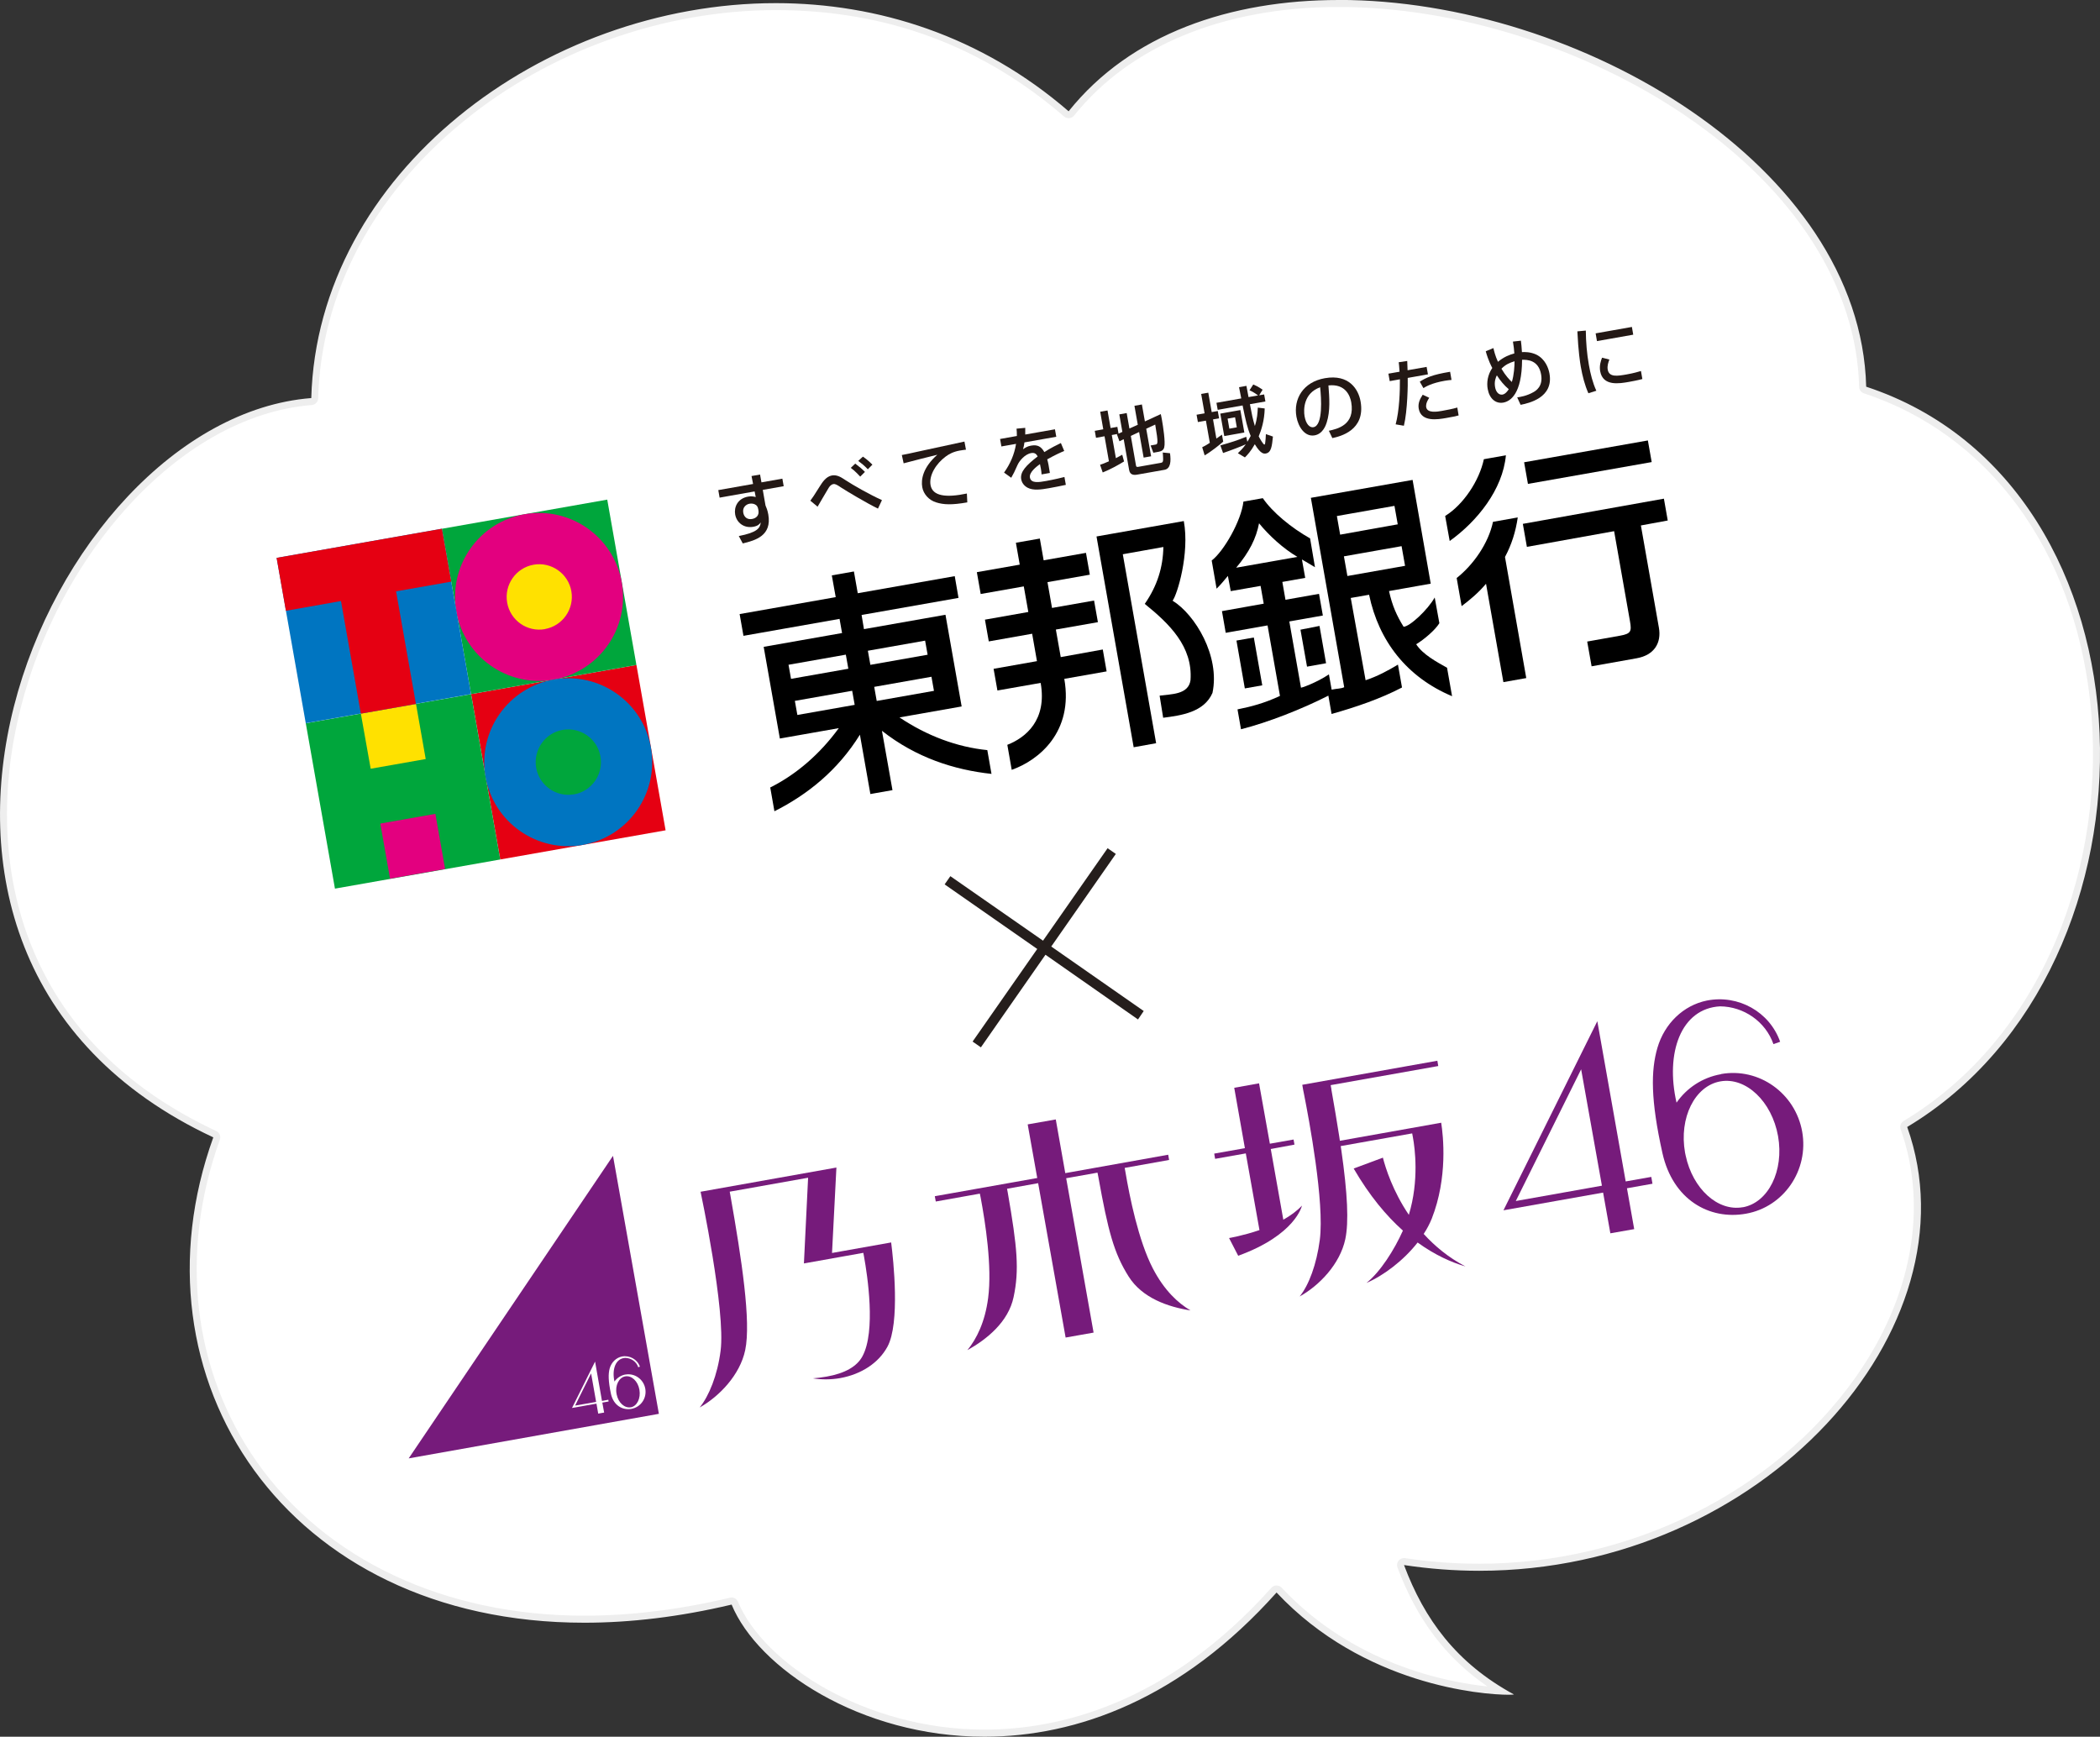<?xml version="1.0" encoding="UTF-8"?>
<svg id="Layer_2" data-name="Layer 2" xmlns="http://www.w3.org/2000/svg" viewBox="0 0 301.16 249.08">
  <rect x="0" y="0" width="301.16" height="249.08" fill="#333333" stroke="none"/>
  <defs>
    <style>
      .cls-1 {
        fill: #ffe100;
      }

      .cls-2 {
        fill: #00a63c;
      }

      .cls-3 {
        fill: #251e1c;
      }

      .cls-4 {
        fill: #231815;
      }

      .cls-5 {
        fill: #fff;
      }

      .cls-6 {
        fill: #761b7b;
      }

      .cls-7 {
        fill: #e50012;
      }

      .cls-8 {
        fill: #e3007f;
      }

      .cls-9 {
        fill: #eee;
      }

      .cls-10 {
        fill: #0075c1;
      }
    </style>
  </defs>
  <g id="text">
    <g>
      <g>
        <path class="cls-5" d="M141.18,248.58c-17.36,0-32.1-9.68-35.8-18.64-.08-.19-.26-.31-.46-.31-.04,0-.08,0-.12.01-7.22,1.72-14.29,2.59-21,2.59-20.17,0-37.44-8.1-47.37-22.24-9.33-13.27-11.29-30.3-5.38-46.7.09-.24-.02-.51-.26-.62C-2.13,147.27-.66,117.88,1.5,105.95c4.63-25.57,23.6-46.81,43.18-48.36.25-.02.45-.23.46-.48C45.98,26.67,76.26.95,111.26.95c15.62,0,30.03,5.32,41.67,15.38.09.08.21.12.33.12.02,0,.03,0,.05,0,.14-.01.26-.08.34-.19C161.79,6.1,175.41.5,191.98.5s35.69,5.9,50.15,15.77c15.75,10.76,24.62,24.68,24.99,39.21,0,.21.14.4.34.46,18.08,5.96,30.33,22.6,32.77,44.49,2.79,24.99-8.06,49.41-26.99,60.77-.2.12-.29.37-.21.6,4.03,11.31,1.66,24.43-6.49,35.99-11.74,16.65-32.59,26.99-54.41,26.99-3.55,0-7.16-.27-10.71-.81-.02,0-.05,0-.07,0-.15,0-.29.07-.39.19-.11.14-.14.32-.08.49,3.02,8.04,7.61,13.77,14.38,17.89-4.27-.23-20.05-1.92-31.82-14.47-.09-.1-.23-.16-.36-.16h0c-.14,0-.27.06-.37.17-15.15,16.95-30.94,20.51-41.52,20.51Z"/>
        <path class="cls-9" d="M191.98,1c16.85,0,35.49,5.86,49.86,15.68,15.61,10.66,24.41,24.45,24.78,38.81.01.42.29.79.69.92,17.89,5.9,30.01,22.38,32.43,44.07,1.29,11.55-.42,23.7-4.82,34.2-4.73,11.3-12.31,20.32-21.92,26.09-.41.25-.59.74-.43,1.19,3.97,11.15,1.63,24.1-6.43,35.53-11.65,16.52-32.34,26.78-54,26.78-3.53,0-7.11-.27-10.64-.8-.05,0-.1-.01-.15-.01-.3,0-.59.13-.78.37-.22.28-.28.65-.16.98,2.8,7.47,6.95,12.98,12.91,17.06-5.91-.61-19.25-3.21-29.52-14.16-.19-.2-.45-.32-.73-.32,0,0,0,0-.01,0-.28,0-.55.12-.73.33-15.03,16.81-30.67,20.34-41.15,20.34-17.15,0-31.7-9.52-35.34-18.33-.16-.38-.53-.62-.92-.62-.08,0-.15,0-.23.03-7.19,1.71-14.21,2.58-20.88,2.58-20.01,0-37.12-8.03-46.96-22.03-9.23-13.14-11.17-29.99-5.32-46.24.18-.49-.05-1.03-.52-1.24-12.2-5.7-20.84-14-25.69-24.67C1.09,128.25-.06,117.35,1.99,106.04c2.17-11.97,7.71-23.53,15.6-32.55,8.04-9.19,17.67-14.65,27.12-15.4.51-.04.91-.46.92-.97.41-14.94,7.78-29.03,20.75-39.65C78.81,7.29,95.17,1.45,111.26,1.45s29.79,5.28,41.34,15.26c.18.16.41.24.65.24.03,0,.06,0,.09,0,.27-.02.52-.16.69-.37,8.05-10.05,21.53-15.58,37.95-15.58M191.98,0c-15.52,0-29.82,4.83-38.73,15.96C140.75,5.15,125.9.45,111.26.45,77.86.45,45.53,24.89,44.64,57.09c-38.31,3.02-70.71,79.54-14.05,106.03-12.42,34.48,10.28,69.61,53.22,69.61,6.58,0,13.64-.83,21.11-2.6,3.75,9.09,18.41,18.95,36.26,18.95,13.26,0,28.28-5.44,41.89-20.68,12.47,13.3,29.49,14.66,33.27,14.66.53,0,.8-.03.76-.05-8.26-4.5-12.83-10.76-15.75-18.55,3.65.55,7.26.82,10.79.82,40.65,0,71.63-34.86,61.37-63.65,38.46-23.09,37.08-92-5.88-106.17-.81-31.67-41.21-55.47-75.64-55.47h0Z"/>
      </g>
      <g>
        <polygon class="cls-3" points="160.02 122.47 158.84 121.65 149.58 134.91 136.29 125.66 135.47 126.84 148.75 136.1 139.48 149.38 140.67 150.21 149.93 136.93 163.2 146.21 164.02 145 150.76 135.75 160.02 122.47"/>
        <g>
          <g>
            <g>
              <g>
                <rect class="cls-7" x="69.46" y="97.28" width="24.08" height="24.08" transform="translate(-17.74 15.81) rotate(-10)"/>
                <rect class="cls-2" x="45.76" y="101.46" width="24.07" height="24.08" transform="translate(-18.83 11.76) rotate(-10)"/>
                <rect class="cls-2" x="65.28" y="73.56" width="24.08" height="24.08" transform="translate(-13.69 14.73) rotate(-10)"/>
                <path class="cls-8" d="M79.41,97.47c6.55-1.16,10.91-7.41,9.76-13.94-1.16-6.56-7.39-10.93-13.95-9.78s-10.93,7.41-9.78,13.96c1.15,6.54,7.4,10.92,13.96,9.76Z"/>
                <path class="cls-1" d="M78.14,90.22c2.54-.45,4.24-2.88,3.8-5.42s-2.88-4.26-5.42-3.81-4.24,2.89-3.79,5.44,2.87,4.25,5.42,3.8Z"/>
                <path class="cls-10" d="M83.59,121.17c6.55-1.16,10.91-7.41,9.76-13.95s-7.39-10.92-13.94-9.76-10.93,7.4-9.78,13.95,7.4,10.92,13.96,9.77Z"/>
                <path class="cls-2" d="M82.32,113.93c2.54-.45,4.24-2.88,3.79-5.44s-2.88-4.25-5.42-3.81-4.24,2.89-3.8,5.43,2.87,4.26,5.42,3.81Z"/>
                <polygon class="cls-1" points="61.05 108.86 59.66 100.97 51.75 102.35 53.16 110.25 61.05 108.86"/>
                <rect class="cls-8" x="55.18" y="117.36" width="8.02" height="8.03" transform="translate(-20.18 12.12) rotate(-10)"/>
                <rect class="cls-10" x="41.58" y="77.74" width="24.07" height="24.08" transform="translate(-14.78 10.67) rotate(-10)"/>
                <polygon class="cls-7" points="63.37 75.83 39.67 80.01 41 87.6 48.9 86.2 51.75 102.35 59.65 100.96 56.8 84.81 64.71 83.42 63.37 75.83"/>
              </g>
              <g>
                <g>
                  <path d="M149.12,77.23l.55,3.13,6.07-1.07.55,3.13-6.07,1.07.65,3.7,6.03-1.06.55,3.1-6.03,1.06.7,3.95,6.03-1.09.55,3.14-6.07,1.07c1.34,7.61-3.65,11.67-7.54,13.05l-.63-3.59c2.64-1.03,5.72-3.54,4.78-8.88l-6.2,1.09-.55-3.11,6.22-1.1-.69-3.93-6.22,1.1-.55-3.12,6.22-1.1-.65-3.67-6.18,1.09-.55-3.13,6.15-1.08-.55-3.14,3.43-.6Z"/>
                  <path d="M161.02,79.49l4.78,27.1-3.22.58-5.33-30.23,12.52-2.21c.86,4.69-.96,10.6-1.61,11.42,3.22,1.98,6.84,7.95,5.72,13.23-1.21,2.78-4.49,3.23-7.07,3.56l-.51-3.17c1.65-.23,4.13-.13,4.43-2.21.35-4.85-3.06-8.12-6.56-10.95,1.8-2.6,2.61-5.23,2.67-8.16l-5.81,1.04Z"/>
                </g>
                <g>
                  <path d="M215.96,65.31c-.46,4.91-4.11,9.45-8.06,12.28l-.65-3.59c2.62-1.62,4.9-5.07,5.55-8.14l3.16-.56Z"/>
                  <rect x="218.71" y="64.71" width="18.02" height="3.15" transform="translate(-8.05 40.55) rotate(-10)"/>
                  <path d="M217.66,74.21c-.29,2.02-.88,3.9-1.83,5.67l3.05,17.37-3.28.58-2.49-14.11c-1.04,1.25-2.29,2.3-3.5,3.21l-.71-4.03c2.42-1.92,4.56-4.99,5.21-8.06l3.55-.63Z"/>
                  <path d="M238.62,71.52l.55,3.13-3.85.71,2.58,14.65c.39,2.19-.65,3.95-3.2,4.4l-6.45,1.15-.63-3.55,4.71-.84c1.58-.28,1.67-.64,1.43-2.04l-2.28-12.95-12.51,2.25-.58-3.3,20.22-3.61Z"/>
                </g>
                <g>
                  <path d="M203.11,92.39c1.1-.67,2.69-2,3.31-3.01l-.67-3.69c-.99,1.77-3.56,4.17-4.46,4.2-.98-1.58-1.63-3.02-2.09-5.12l5.98-1.06-2.6-14.88-14.59,2.57,4.78,27.16c-.48.23-1.01.18-1.8.35l-.39-2.19c-1.83,1.23-4.15,2.03-4.01,1.89l-1.67-9.48,4.81-.85-.55-3.11-4.81.85-.45-2.56,3.28-.58-.47-2.64c.08.03,1.87,1.11,1.87,1.11l-.7-4.13c-2.72-1.54-5.38-3.73-6.78-5.77l-2.78.49c-.31,2.75-2.81,7.12-4.55,8.45l.7,4.04c.64-.63,1.06-1.16,1.62-1.83l.41,2.18,4.28-.75.45,2.55-5.99,1.07.54,3.11,6-1.06,1.78,10.11c-2.25,1.05-4.18,1.55-6.09,1.93l.5,2.85c3.89-.98,8.85-2.94,12.53-4.82l.46,2.63c3.53-1,7-2.18,10.1-3.8l-.58-3.28c-1.48.89-3,1.7-4.64,2.24l-2.13-11.8,2.63-.46c1.39,6.66,5.43,11.83,11.9,14.55l-.72-4.08c-1.53-.86-3.47-1.9-4.42-3.36ZM177.28,81.42c1.91-2.27,2.87-4.23,3.28-6.37,1.43,1.76,3.48,3.63,5.5,4.82l-8.78,1.55ZM199.98,72.56l.47,2.64-8.26,1.48-.47-2.67,8.27-1.46ZM193.23,82.61l-.5-2.82,8.27-1.46.5,2.82-8.27,1.46Z"/>
                  <polygon points="181.02 98.29 178.52 98.73 177.32 91.87 179.81 91.43 181.02 98.29"/>
                  <polygon points="190.17 95.12 187.44 95.61 186.5 90.31 189.23 89.77 190.17 95.12"/>
                </g>
                <path d="M129,102.89l8.91-1.57-2.32-13.15-11.69,2.06-.34-2.03,13.9-2.45-.54-3.12-13.91,2.45-.55-3.12-3.17.56.56,3.12-13.78,2.43.55,3.12,13.78-2.43.36,2.03-11.24,1.98,2.32,13.15,8.45-1.49c-2.68,3.68-6.05,6.62-9.83,8.51l.6,3.41c4.71-2.37,9.07-5.84,12.26-10.98l1.5,8.51,3.17-.56-1.51-8.51c4.89,3.85,10.35,5.6,15.71,6.18l-.6-3.41c-4.33-.43-8.66-2.05-12.58-4.68ZM122.57,101.09l-8.22,1.45-.36-2.02,8.22-1.45.36,2.02ZM121.66,95.91l-8.22,1.45-.36-2.02,8.22-1.45.36,2.02ZM124.46,93.33l8.21-1.45.36,2.02-8.21,1.45-.36-2.02ZM125.73,100.53l-.36-2.02,8.21-1.45.36,2.02-8.21,1.45Z"/>
              </g>
            </g>
            <g>
              <path class="cls-4" d="M107.79,68.27l1.21-.21.2,1.12,3-.53.19,1.08-3,.53.39,2.23c.13.3.29.68.4,1.29.54,3.06-1.85,3.72-3.66,4.16l-.57-1.06c2.6-.51,3.06-1.11,3.15-1.96-.18.25-.39.51-1.06.63-1.34.24-2.4-.57-2.61-1.77-.18-1,.31-2.29,1.87-2.56.46-.08.77-.01,1.08.06l-.16-.8-5.02.89-.19-1.08,4.99-.88-.22-1.12ZM108.74,73.04c-.06-.32-.16-.48-.31-.6-.28-.21-.62-.25-.93-.2-.47.08-1.05.5-.91,1.29.11.63.58,1.03,1.27.9.58-.1,1.03-.51.91-1.21l-.03-.19Z"/>
              <path class="cls-4" d="M125.92,72.95c-1.63-.79-4.57-2.55-5.27-3.01-.61-.41-.86-.56-1.15-.51-.33.06-.53.34-.65.52-.26.41-1.37,2.34-1.6,2.72l-1.04-.86c.36-.48.46-.64,1.37-2.08.34-.53.86-1.38,1.72-1.54.75-.13,1.36.28,1.9.64,1.21.79,3.42,2.05,5.28,2.9l-.57,1.21ZM123.36,68.35c-.09-.09-.75-.83-1.35-1.25l.64-.61c.63.47.97.76,1.39,1.19l-.68.68ZM124.46,67.31c-.53-.55-.8-.77-1.38-1.21l.67-.61c.56.39.83.63,1.36,1.15l-.65.66Z"/>
              <path class="cls-4" d="M138.54,64.49c-.22.03-.47.05-.91.13-.95.17-1.55.52-2,.85-1.37,1.01-2.43,2.68-2.18,4.1.28,1.59,2.22,1.84,5.21,1.21l.06,1.27c-2.26.4-3.43.33-4.47,0-1.03-.31-1.82-1.19-1.99-2.18-.19-1.07.06-2.8,2.16-4.65-1.61.39-3.23.81-4.83,1.23l-.26-1.19c.73-.13,1.5-.31,2.23-.47.9-.2,5.67-1.23,6.75-1.46l.22,1.17Z"/>
              <path class="cls-4" d="M147.03,61.36c.01.24.01.45,0,.96l4.26-.75.19,1.07-4.57.81c-.05.46-.13.73-.2.98.38-.26.65-.43,1.16-.52.92-.16,1.44.12,1.9.93.96-.62,1.83-1.04,2.37-1.3l.48,1.14c-.47.19-1.22.52-2.44,1.2.14.47.24,1.01.38,1.95l-1.19.21c-.02-.28-.03-.43-.09-.79-.05-.3-.11-.5-.14-.69-.44.32-1.58,1.16-1.44,1.93.16.88,1.33.67,2.34.49.14-.03,1.2-.21,2.61-.57l.2,1.13c-.79.16-1.66.35-2.44.48-1.15.2-2.23.36-3.06-.08-.22-.12-.77-.48-.9-1.2-.19-1.07.72-2.01,2.36-3.28-.17-.3-.38-.58-.93-.48-.92.16-1.71,1.15-1.95,1.69-.48,1.08-.54,1.19-.91,1.85l-1.03-.74c.88-1.23,1.49-2.63,1.72-4.12l-2.1.37-.19-1.07,2.41-.43c0-.49-.02-.74-.05-1.05l1.27-.12Z"/>
              <path class="cls-4" d="M160.22,62.25l-.78.14.59,3.32c.44-.23.64-.34.91-.49l.26.96c-.69.43-1.9,1.12-3.06,1.58l-.38-1.1c.33-.11.6-.2,1.27-.5l-.63-3.59-1.22.22-.18-1,1.22-.22-.44-2.52,1.05-.18.44,2.52.97-.17.17.97.55-.25-.44-2.51,1.06-.19.39,2.22,1.2-.54-.48-2.72,1.07-.19.43,2.43,2.28-1.05c.05.28.11.48.17.86.15.86.52,3.18.32,3.91-.08.37-.39.56-.78.63l-.78.14-.39-1.04.66-.12c.37-.06.48-.08,0-2.88l-1.29.6.7,3.95-1.07.19-.65-3.67-1.19.56.75,4.28c.04.2.2.17.33.15l3.22-.57c.22-.04.3-.1.33-.38.02-.24-.04-1.03-.05-1.1l1.04.1c.16,1.13.1,2.22-.79,2.38l-3.91.69c-.56.1-1.04.01-1.16-.66l-.78-4.42-.61.3-.36-.99.06-.04Z"/>
              <path class="cls-4" d="M172.41,64.14c.2-.11.43-.19,1.09-.63l-.56-3.18-1.15.2-.19-1.05,1.15-.2-.49-2.78,1.02-.18.49,2.78.87-.15.19,1.05-.87.15.48,2.75c.48-.33.52-.35.8-.56l.18,1c-.52.46-1.71,1.42-2.66,1.97l-.35-1.16ZM178.86,63.39c.12-.18.26-.4.5-.87-.51-1.22-.71-2.18-1.16-4.37l-3.57.63-.18-1.01,3.56-.63c-.1-.54-.26-1.31-.32-1.61l1.06-.19c.02.13.2,1.06.3,1.61l1.37-.24c-.62-.46-.96-.62-1.23-.73l.54-.84c.24.1.68.29,1.34.75l-.49.8.71-.12.18,1.01-2.22.39c.28,1.48.39,2.07.71,3.13.34-1.05.39-1.94.42-2.64l.99.12c-.04,1.73-.48,3.1-.86,4,.13.26.66,1.21.82,1.18.08-.01.11-.17.11-.25.03-.16.1-.98.1-1.25l1.01.35c-.14,1.4-.24,2.29-1.02,2.43-.23.04-.71.13-1.58-1.33-.58,1.04-1.07,1.54-1.42,1.89l-1.01-.6c.33-.33.69-.64,1.14-1.28-.58.27-2.22.9-3.26,1.25l-.39-1.09c1.52-.43,2.47-.73,3.71-1.24l.17.76ZM177.88,58.81l.57,3.22-2.88.51-.57-3.22,2.88-.51ZM176.05,60.04l.25,1.44,1.07-.19-.25-1.44-1.07.19Z"/>
              <path class="cls-4" d="M190.57,61.78c1.24-.27,3.78-.84,3.21-4.09-.15-.84-.77-2.69-3.27-2.41.14,1.77.28,3.68-.25,5.32-.11.35-.53,1.63-1.74,1.84-1.39.24-2.34-1.21-2.6-2.68-.45-2.52.95-4.97,4.08-5.52,3.48-.61,4.82,1.61,5.12,3.34.73,4.16-2.96,5.02-4.05,5.25l-.5-1.05ZM187.09,59.71c.2,1.13.74,1.65,1.27,1.56,1.41-.25,1.12-4.23.96-5.73-2.42.88-2.39,3.25-2.23,4.17Z"/>
              <path class="cls-4" d="M201.81,51.76c0,.32.02.56.05,1.34l2.73-.48.19,1.07-2.9.51c.03.77-.02,4.72-.55,6.86l-1.18-.2c.53-1.94.63-4.82.61-6.46l-1.46.26-.19-1.07,1.6-.28c-.06-.89-.08-1.03-.12-1.36l1.22-.18ZM204.97,57.05c-.51.74-.47,1.19-.44,1.35.16.9,1.63.64,2.25.53.68-.12,1.57-.29,2.21-.48l.19,1.13c-.33.1-.53.15-1.79.37-1.14.2-3.58.63-3.93-1.33-.14-.77.18-1.42.57-2.01l.95.45ZM208.16,54.49c-.27.02-.54.05-.97.12-1.89.33-2.71.84-3.06,1.05l-.52-.92c.9-.57,1.78-1,4.35-1.42l.2,1.16Z"/>
              <path class="cls-4" d="M218.11,48.86c.04.34.13,1.04.15,1.64.36-.02,1.2-.05,2.07.36,1.28.64,1.74,1.93,1.88,2.72.62,3.5-3.03,4.25-4.14,4.48l-.49-1.07c.4-.05,1.38-.2,2.35-.76.33-.19,1.38-.82,1.08-2.52-.37-2.12-2.03-2.12-2.73-2.11-.02,4.93-1.7,5.96-2.69,6.14-1.09.19-1.99-.56-2.24-1.95-.16-.89-.03-2,.66-3.02-.1-.17-.57-1.05-.94-2.39l1.1-.46c.09.39.25,1.1.65,1.97.88-.72,1.65-1.01,2.35-1.2-.03-.49-.09-1.06-.2-1.7l1.14-.13ZM214.66,53.84c-.14.28-.4.86-.25,1.69.13.73.56,1.15,1.07,1.06.38-.07.71-.47.89-.77-.67-.56-1.23-1.25-1.7-1.98ZM216.81,54.79c.32-1.01.39-2.3.39-2.98-.71.22-1.29.47-1.88,1.07.61,1.03,1.17,1.6,1.5,1.91Z"/>
              <path class="cls-4" d="M227.42,47.41c.02,1.66.15,3.3.44,4.92.22,1.26.54,2.55,1.07,3.71l-1.14.36c-.52-1.17-.85-2.46-1.09-3.81-.1-.56-.36-2.24-.49-5.07l1.21-.11ZM230.8,51.56c-.15.41-.33.91-.24,1.44.2,1.14,1.4.93,2.72.7,1.06-.19,1.67-.38,2.05-.49l.2,1.15c-.7.19-1.49.33-1.92.41-1.37.24-3.74.66-4.13-1.53-.14-.82.1-1.5.27-1.94l1.04.26ZM234.03,46.89l.19,1.11-5.2.92-.19-1.11,5.2-.92Z"/>
            </g>
          </g>
          <g>
            <g>
              <path class="cls-6" d="M233.14,169.44l-4.07-22.98-13.46,27.12,14.29-2.54,1.04,5.84,3.42-.6-1.04-5.86,3.66-.65-.17-.98-3.67.65ZM217.38,172.25l9.37-18.89,2.98,16.69-12.35,2.2Z"/>
              <path class="cls-6" d="M246.81,154.06c-2.69.47-4.93,2-6.38,4.08h0c-1.63-7.14.63-13.51,6.25-13.81,3.37.03,6.5,2.15,7.65,5.42l.96-.34c-1.51-4.29-6-6.8-10.51-5.91-3.36.68-6.07,3.29-7.09,6.78-.95,3.27-.98,7.47.72,15.1,1.49,6.67,6.7,9.63,11.97,8.69,5.44-.96,9.05-6.25,8.07-11.77-.99-5.53-6.21-9.23-11.64-8.26M249.92,173.14c-3.56.63-7.16-2.62-8.18-7.41-.04-.15-.06-.29-.09-.43h0c-.88-4.97,1.39-9.56,5.07-10.21,3.66-.65,7.38,2.87,8.27,7.85.88,4.98-1.4,9.56-5.07,10.21"/>
              <path class="cls-6" d="M151.4,160.55l-4.02.71,1.37,7.69-14.69,2.61.14.76,6.32-1.13.12.59c.65,3.45,1.66,9.87,1.07,14.37-.45,3.46-1.65,5.86-2.98,7.49,2.79-1.56,5.88-4.04,6.63-7.62.83-3.9.52-7.15-.83-14.93l-.11-.6,4.46-.8,3.94,22.14,4.01-.71-3.93-22.14,4.49-.8.12.6c1.4,7.77,2.23,10.94,4.35,14.3,1.95,3.1,5.7,4.37,8.87,4.86-1.81-1.06-3.77-2.89-5.39-6-2.09-4.02-3.36-10.39-3.94-13.84l-.11-.6,6.37-1.14-.13-.75-14.76,2.64-1.36-7.69Z"/>
              <path class="cls-6" d="M119.94,167.45l-19.47,3.47s3.62,17.07,2.87,22.81c-.44,3.48-1.67,6.5-3,8.13,2.79-1.57,5.78-4.65,6.53-8.23.86-4.07-.51-13.03-2.11-22.11l-.11-.61,11.24-2-.6,12.29,8.52-1.52.11.6c.47,2.61,1.71,10.66-.24,14.24-.78,1.46-2.52,2.45-5.13,2.91-.68.12-1.34.2-1.97.25,1.22.2,2.57.2,3.89-.03,3.08-.55,5.55-2.2,6.8-4.51,1.82-3.36.86-12.38.53-14.95l-8.48,1.51.63-12.27Z"/>
              <path class="cls-6" d="M186.7,172.92c-.73.78-1.65,1.44-2.66,2.01l-1.8-10.14,3.4-.63-.13-.73-3.4.6-1.55-8.66-3.56.64,1.53,8.66-4.4.78.13.75,4.4-.78,1.96,11c-2.34.8-4.36,1.14-4.36,1.14l1.31,2.54c8.24-2.99,9.14-7.18,9.14-7.18"/>
              <path class="cls-6" d="M190.94,156.24l-.11-.61,15.43-2.74-.13-.76-19.37,3.45.13.76h0l.12.59c.7,3.55,2.96,15.52,2.26,20.9-.46,3.49-1.56,6.48-2.89,8.11,2.81-1.56,5.79-4.64,6.55-8.23.51-2.42.33-6.46-.57-12.75l-.09-.59,10.25-1.82.11.6c.27,1.46.91,6.16-.59,11.08-2.3-3.4-3.34-6.71-3.72-8.2l-4.19,1.56c2.27,3.9,4.68,6.78,7.06,8.9-1.24,2.78-3.25,5.94-5.23,7.51,2.48-1.07,5.33-3.23,7.34-5.8,2.5,1.81,4.88,2.86,6.86,3.43-2.45-1.28-4.4-2.92-5.99-4.66.47-.71.86-1.46,1.16-2.2,2.32-5.91,1.64-11.9,1.35-13.75l-14.53,2.59-.09-.62c-.33-2.16-.73-4.44-1.13-6.74"/>
            </g>
            <polygon class="cls-6" points="87.91 165.77 94.49 202.77 58.61 209.16 87.91 165.77"/>
            <path class="cls-5" d="M86.33,200.92l-.99-5.64-3.31,6.65,3.51-.62.25,1.43.85-.15-.26-1.43.9-.16-.04-.25-.9.17ZM82.47,201.6l2.3-4.63.72,4.09-3.02.53Z"/>
            <path class="cls-5" d="M89.69,197.13c-.66.12-1.21.5-1.57,1.01h0c-.39-1.76.16-3.32,1.54-3.39.83.01,1.6.52,1.87,1.34l.24-.09c-.38-1.05-1.48-1.66-2.59-1.45-.81.17-1.48.81-1.74,1.68-.22.79-.22,1.82.18,3.7.37,1.62,1.64,2.36,2.93,2.13,1.35-.25,2.23-1.53,1.99-2.89s-1.52-2.27-2.85-2.03M90.46,201.83c-.89.16-1.78-.65-2.02-1.82l-.02-.11h0c-.23-1.21.34-2.34,1.24-2.5.91-.17,1.83.69,2.04,1.92s-.34,2.35-1.24,2.52"/>
          </g>
        </g>
      </g>
    </g>
  </g>
</svg>